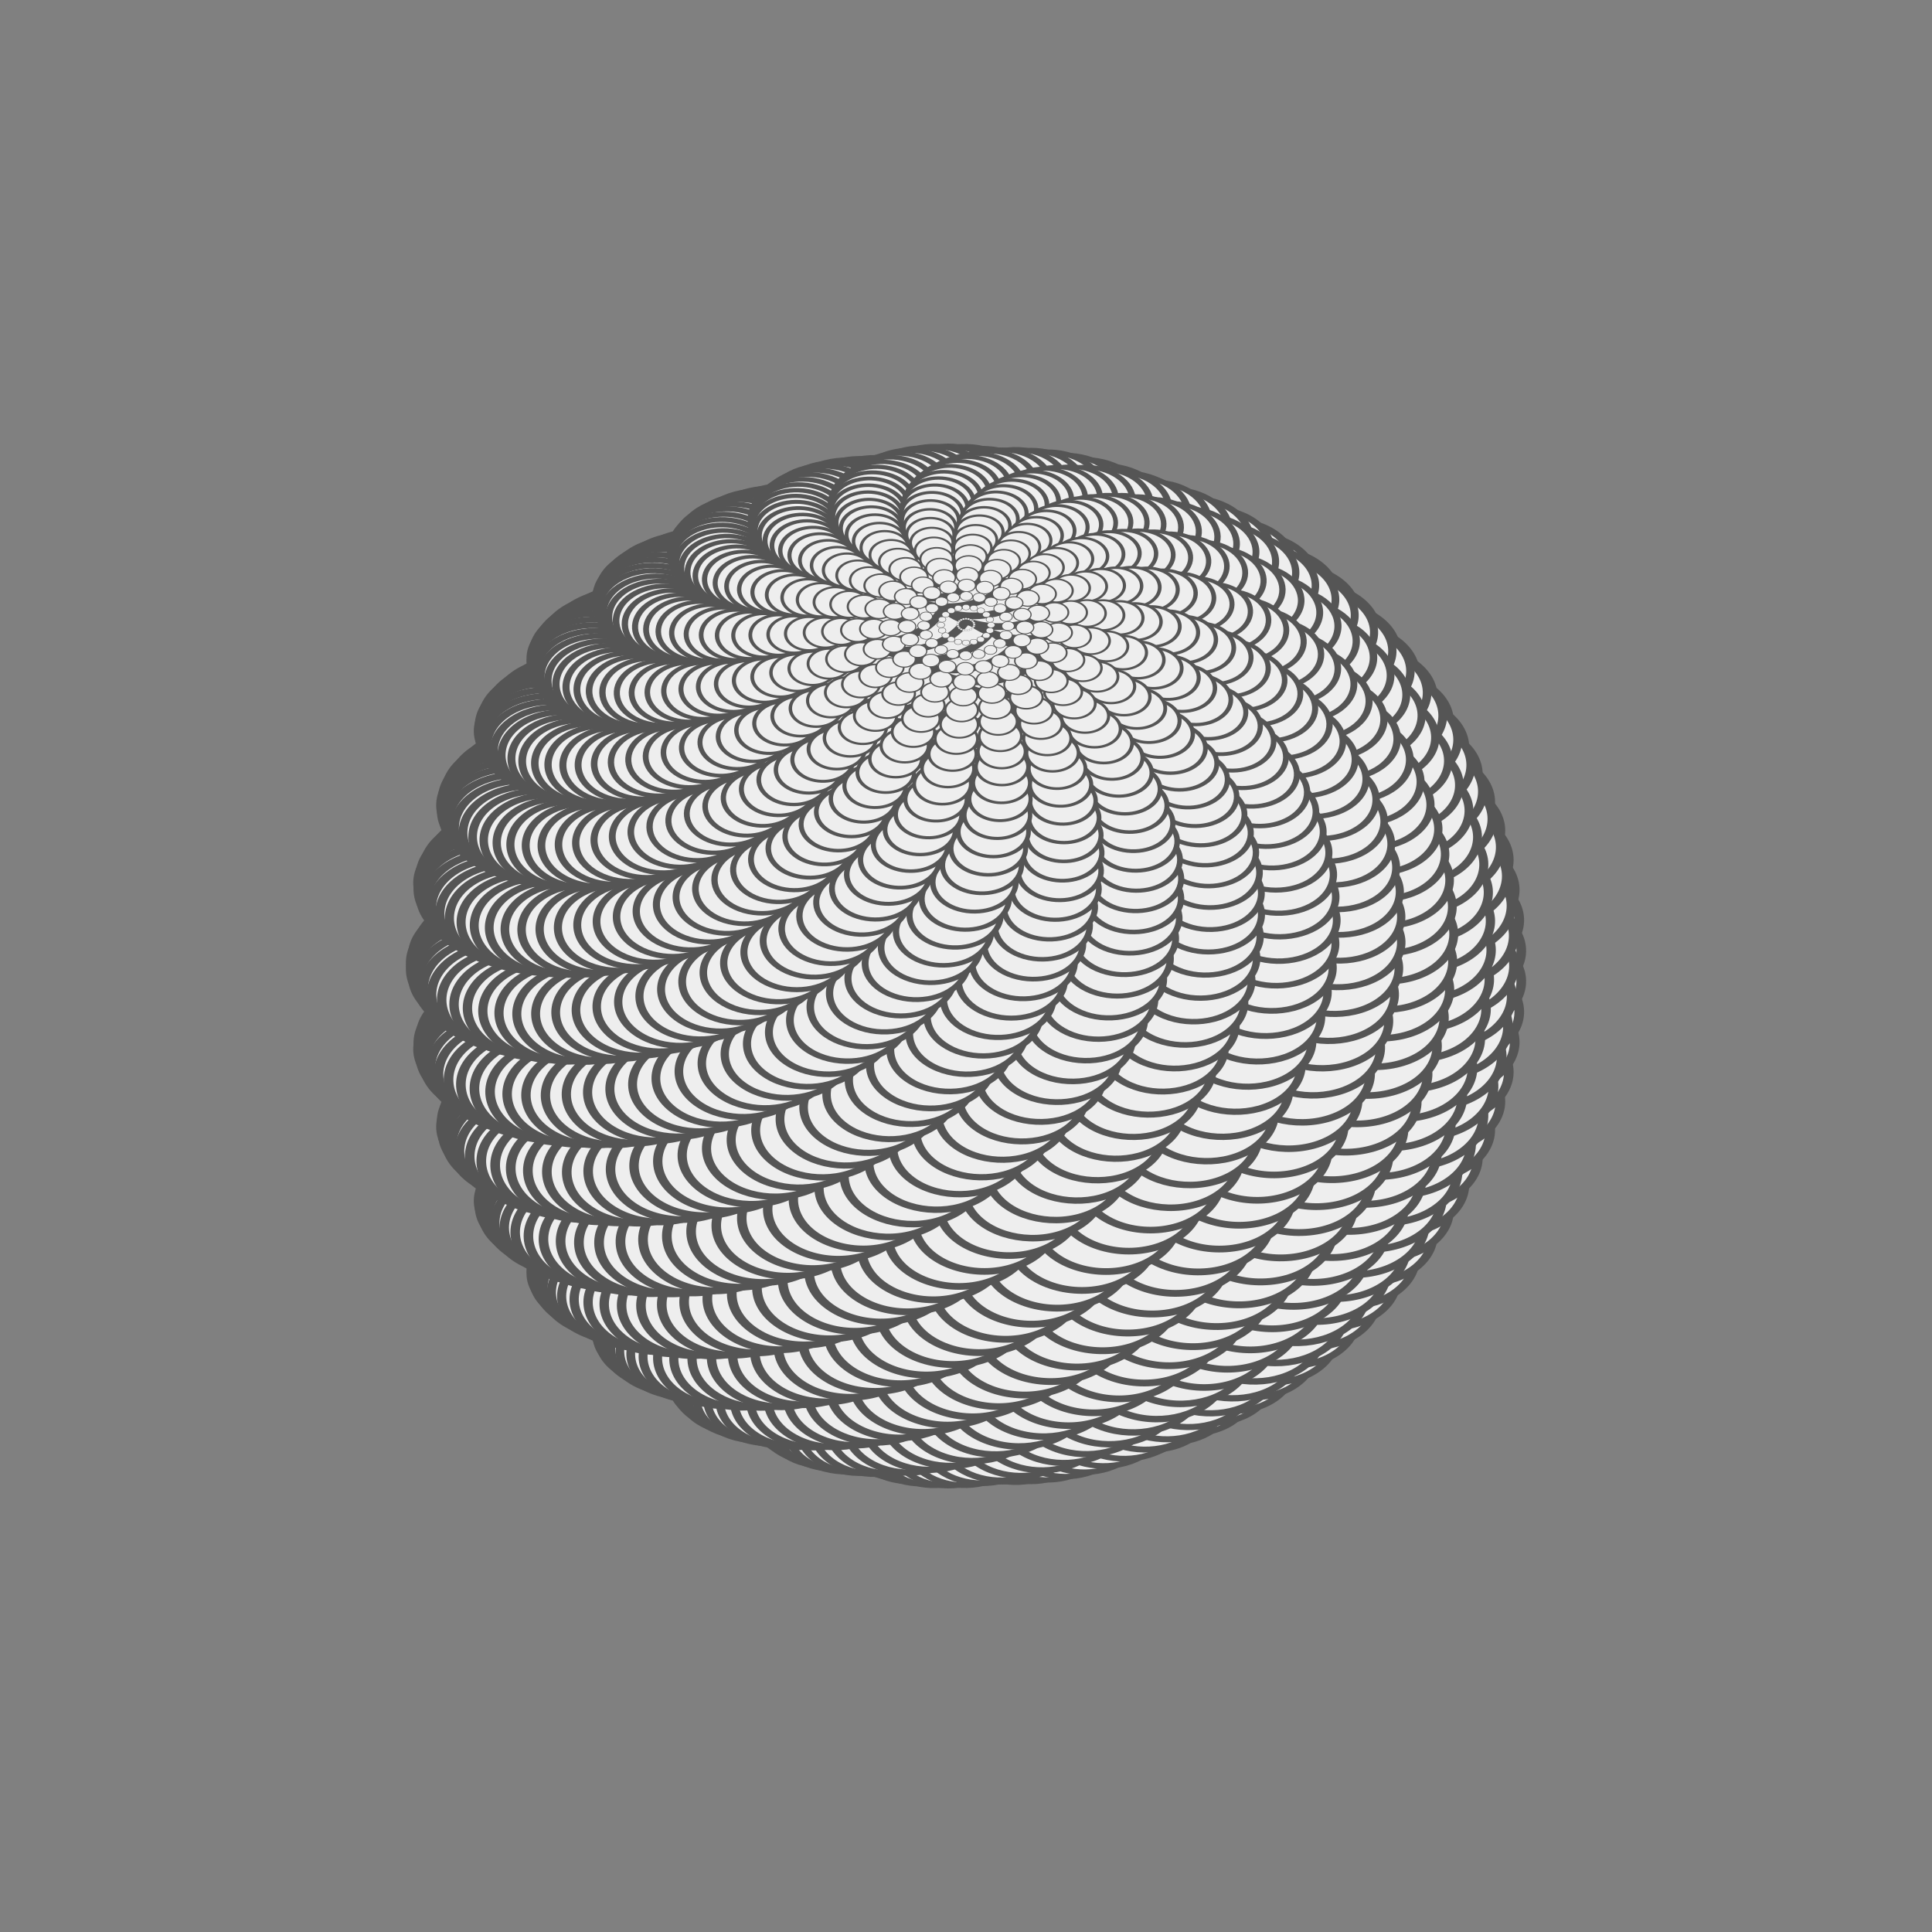 <?xml version="1.0" encoding="utf-8"?>
<svg version="1.1" viewBox="0 0 200 200" xmlns="http://www.w3.org/2000/svg" xmlns:cc="http://creativecommons.org/ns#" xmlns:dc="http://purl.org/dc/elements/1.1/" xmlns:rdf="http://www.w3.org/1999/02/22-rdf-syntax-ns#" xmlns:svg="http://www.w3.org/2000/svg" xmlns:xlink="http://www.w3.org/1999/xlink">
  <rect x="0" y="0" width="200" height="200" fill="#808080" stroke="none"/>
  <title>Animated Sphere 3D</title>
  <defs id="animation_styles">
    <style type="text/css">
      @keyframes rotate360 {
        from { transform: rotate(360deg); }
        to   { transform: rotate(0deg); }
      }
      @-moz-keyframes rotate360 {
        from { -moz-transform: rotate(360deg); }
        to   { -moz-transform: rotate(0deg); }
      }
      @-webkit-keyframes rotate360 {
        from { -webkit-transform: rotate(360deg); }
        to   { -webkit-transform: rotate(0deg); }
      }

      .animateHeading {
         animation: rotate360 10s linear infinite;
        -moz-animation: rotate360 10s linear infinite;
        -webkit-animation: rotate360 10s linear infinite;
      }

      .object3D { stroke: #555555; fill: #eeeeee; stroke-width: 1 }
    </style>
  </defs>
  <defs id="slices">
    <g id="beads">
      <circle cx="50" cy="0" r="7.5"/>
      <circle cx="47.553" cy="15.451" r="7.5"/>
      <circle cx="40.451" cy="29.389" r="7.5"/>
      <circle cx="29.389" cy="40.451" r="7.5"/>
      <circle cx="15.451" cy="47.553" r="7.5"/>
      <circle cx="3.06162e-015" cy="50" r="7.5"/>
      <circle cx="-15.451" cy="47.553" r="7.5"/>
      <circle cx="-29.389" cy="40.451" r="7.5"/>
      <circle cx="-40.451" cy="29.389" r="7.5"/>
      <circle cx="-47.553" cy="15.451" r="7.5"/>
      <circle cx="-50" cy="6.12323e-015" r="7.5"/>
      <circle cx="-47.553" cy="-15.451" r="7.5"/>
      <circle cx="-40.451" cy="-29.389" r="7.5"/>
      <circle cx="-29.389" cy="-40.451" r="7.5"/>
      <circle cx="-15.451" cy="-47.553" r="7.5"/>
      <circle cx="-9.18485e-015" cy="-50" r="7.5"/>
      <circle cx="15.451" cy="-47.553" r="7.5"/>
      <circle cx="29.389" cy="-40.451" r="7.5"/>
      <circle cx="40.451" cy="-29.389" r="7.5"/>
      <circle cx="47.553" cy="-15.451" r="7.5"/>
    </g>
    <g id="slice1" transform="scale (0.017)">
      <use xlink:href="#beads"/>
    </g>
    <g id="slice2" transform="scale (0.052)">
      <use xlink:href="#beads"/>
    </g>
    <g id="slice3" transform="scale (0.087)">
      <use xlink:href="#beads"/>
    </g>
    <g id="slice4" transform="scale (0.122)">
      <use xlink:href="#beads"/>
    </g>
    <g id="slice5" transform="scale (0.156)">
      <use xlink:href="#beads"/>
    </g>
    <g id="slice6" transform="scale (0.191)">
      <use xlink:href="#beads"/>
    </g>
    <g id="slice7" transform="scale (0.225)">
      <use xlink:href="#beads"/>
    </g>
    <g id="slice8" transform="scale (0.259)">
      <use xlink:href="#beads"/>
    </g>
    <g id="slice9" transform="scale (0.292)">
      <use xlink:href="#beads"/>
    </g>
    <g id="slice10" transform="scale (0.326)">
      <use xlink:href="#beads"/>
    </g>
    <g id="slice11" transform="scale (0.358)">
      <use xlink:href="#beads"/>
    </g>
    <g id="slice12" transform="scale (0.391)">
      <use xlink:href="#beads"/>
    </g>
    <g id="slice13" transform="scale (0.423)">
      <use xlink:href="#beads"/>
    </g>
    <g id="slice14" transform="scale (0.454)">
      <use xlink:href="#beads"/>
    </g>
    <g id="slice15" transform="scale (0.485)">
      <use xlink:href="#beads"/>
    </g>
    <g id="slice16" transform="scale (0.515)">
      <use xlink:href="#beads"/>
    </g>
    <g id="slice17" transform="scale (0.545)">
      <use xlink:href="#beads"/>
    </g>
    <g id="slice18" transform="scale (0.574)">
      <use xlink:href="#beads"/>
    </g>
    <g id="slice19" transform="scale (0.602)">
      <use xlink:href="#beads"/>
    </g>
    <g id="slice20" transform="scale (0.629)">
      <use xlink:href="#beads"/>
    </g>
    <g id="slice21" transform="scale (0.656)">
      <use xlink:href="#beads"/>
    </g>
    <g id="slice22" transform="scale (0.682)">
      <use xlink:href="#beads"/>
    </g>
    <g id="slice23" transform="scale (0.707)">
      <use xlink:href="#beads"/>
    </g>
    <g id="slice24" transform="scale (0.731)">
      <use xlink:href="#beads"/>
    </g>
    <g id="slice25" transform="scale (0.755)">
      <use xlink:href="#beads"/>
    </g>
    <g id="slice26" transform="scale (0.777)">
      <use xlink:href="#beads"/>
    </g>
    <g id="slice27" transform="scale (0.799)">
      <use xlink:href="#beads"/>
    </g>
    <g id="slice28" transform="scale (0.819)">
      <use xlink:href="#beads"/>
    </g>
    <g id="slice29" transform="scale (0.839)">
      <use xlink:href="#beads"/>
    </g>
    <g id="slice30" transform="scale (0.857)">
      <use xlink:href="#beads"/>
    </g>
    <g id="slice31" transform="scale (0.875)">
      <use xlink:href="#beads"/>
    </g>
    <g id="slice32" transform="scale (0.891)">
      <use xlink:href="#beads"/>
    </g>
    <g id="slice33" transform="scale (0.906)">
      <use xlink:href="#beads"/>
    </g>
    <g id="slice34" transform="scale (0.921)">
      <use xlink:href="#beads"/>
    </g>
    <g id="slice35" transform="scale (0.934)">
      <use xlink:href="#beads"/>
    </g>
    <g id="slice36" transform="scale (0.946)">
      <use xlink:href="#beads"/>
    </g>
    <g id="slice37" transform="scale (0.956)">
      <use xlink:href="#beads"/>
    </g>
    <g id="slice38" transform="scale (0.966)">
      <use xlink:href="#beads"/>
    </g>
    <g id="slice39" transform="scale (0.974)">
      <use xlink:href="#beads"/>
    </g>
    <g id="slice40" transform="scale (0.982)">
      <use xlink:href="#beads"/>
    </g>
    <g id="slice41" transform="scale (0.988)">
      <use xlink:href="#beads"/>
    </g>
    <g id="slice42" transform="scale (0.993)">
      <use xlink:href="#beads"/>
    </g>
    <g id="slice43" transform="scale (0.996)">
      <use xlink:href="#beads"/>
    </g>
    <g id="slice44" transform="scale (0.999)">
      <use xlink:href="#beads"/>
    </g>
    <g id="slice45" transform="scale (1)">
      <use xlink:href="#beads"/>
    </g>
  </defs>
  <g id="object3D">
    <g class="object3D" transform="translate (100 100) scale (1 0.707)">
      <g id="layer1" transform="translate (0 49.992) rotate (89.986)">
        <use class="animateHeading" xlink:href="#slice1"/>
      </g>
      <g id="layer2" transform="translate (0 49.931) rotate (89.877)">
        <use class="animateHeading" xlink:href="#slice2"/>
      </g>
      <g id="layer3" transform="translate (0 49.81) rotate (89.657)">
        <use class="animateHeading" xlink:href="#slice3"/>
      </g>
      <g id="layer4" transform="translate (0 49.627) rotate (89.329)">
        <use class="animateHeading" xlink:href="#slice4"/>
      </g>
      <g id="layer5" transform="translate (0 49.384) rotate (88.892)">
        <use class="animateHeading" xlink:href="#slice5"/>
      </g>
      <g id="layer6" transform="translate (0 49.081) rotate (88.346)">
        <use class="animateHeading" xlink:href="#slice6"/>
      </g>
      <g id="layer7" transform="translate (0 48.718) rotate (87.693)">
        <use class="animateHeading" xlink:href="#slice7"/>
      </g>
      <g id="layer8" transform="translate (0 48.296) rotate (86.933)">
        <use class="animateHeading" xlink:href="#slice8"/>
      </g>
      <g id="layer9" transform="translate (0 47.815) rotate (86.067)">
        <use class="animateHeading" xlink:href="#slice9"/>
      </g>
      <g id="layer10" transform="translate (0 47.276) rotate (85.097)">
        <use class="animateHeading" xlink:href="#slice10"/>
      </g>
      <g id="layer11" transform="translate (0 46.679) rotate (84.022)">
        <use class="animateHeading" xlink:href="#slice11"/>
      </g>
      <g id="layer12" transform="translate (0 46.025) rotate (82.845)">
        <use class="animateHeading" xlink:href="#slice12"/>
      </g>
      <g id="layer13" transform="translate (0 45.315) rotate (81.568)">
        <use class="animateHeading" xlink:href="#slice13"/>
      </g>
      <g id="layer14" transform="translate (0 44.55) rotate (80.191)">
        <use class="animateHeading" xlink:href="#slice14"/>
      </g>
      <g id="layer15" transform="translate (0 43.731) rotate (78.716)">
        <use class="animateHeading" xlink:href="#slice15"/>
      </g>
      <g id="layer16" transform="translate (0 42.858) rotate (77.145)">
        <use class="animateHeading" xlink:href="#slice16"/>
      </g>
      <g id="layer17" transform="translate (0 41.934) rotate (75.48)">
        <use class="animateHeading" xlink:href="#slice17"/>
      </g>
      <g id="layer18" transform="translate (0 40.958) rotate (73.724)">
        <use class="animateHeading" xlink:href="#slice18"/>
      </g>
      <g id="layer19" transform="translate (0 39.932) rotate (71.877)">
        <use class="animateHeading" xlink:href="#slice19"/>
      </g>
      <g id="layer20" transform="translate (0 38.857) rotate (69.943)">
        <use class="animateHeading" xlink:href="#slice20"/>
      </g>
      <g id="layer21" transform="translate (0 37.736) rotate (67.924)">
        <use class="animateHeading" xlink:href="#slice21"/>
      </g>
      <g id="layer22" transform="translate (0 36.568) rotate (65.822)">
        <use class="animateHeading" xlink:href="#slice22"/>
      </g>
      <g id="layer23" transform="translate (0 35.355) rotate (63.64)">
        <use class="animateHeading" xlink:href="#slice23"/>
      </g>
      <g id="layer24" transform="translate (0 34.1) rotate (61.38)">
        <use class="animateHeading" xlink:href="#slice24"/>
      </g>
      <g id="layer25" transform="translate (0 32.803) rotate (59.045)">
        <use class="animateHeading" xlink:href="#slice25"/>
      </g>
      <g id="layer26" transform="translate (0 31.466) rotate (56.639)">
        <use class="animateHeading" xlink:href="#slice26"/>
      </g>
      <g id="layer27" transform="translate (0 30.091) rotate (54.163)">
        <use class="animateHeading" xlink:href="#slice27"/>
      </g>
      <g id="layer28" transform="translate (0 28.679) rotate (51.622)">
        <use class="animateHeading" xlink:href="#slice28"/>
      </g>
      <g id="layer29" transform="translate (0 27.232) rotate (49.017)">
        <use class="animateHeading" xlink:href="#slice29"/>
      </g>
      <g id="layer30" transform="translate (0 25.752) rotate (46.353)">
        <use class="animateHeading" xlink:href="#slice30"/>
      </g>
      <g id="layer31" transform="translate (0 24.241) rotate (43.633)">
        <use class="animateHeading" xlink:href="#slice31"/>
      </g>
      <g id="layer32" transform="translate (0 22.7) rotate (40.859)">
        <use class="animateHeading" xlink:href="#slice32"/>
      </g>
      <g id="layer33" transform="translate (0 21.131) rotate (38.036)">
        <use class="animateHeading" xlink:href="#slice33"/>
      </g>
      <g id="layer34" transform="translate (0 19.537) rotate (35.166)">
        <use class="animateHeading" xlink:href="#slice34"/>
      </g>
      <g id="layer35" transform="translate (0 17.918) rotate (32.253)">
        <use class="animateHeading" xlink:href="#slice35"/>
      </g>
      <g id="layer36" transform="translate (0 16.278) rotate (29.301)">
        <use class="animateHeading" xlink:href="#slice36"/>
      </g>
      <g id="layer37" transform="translate (0 14.619) rotate (26.314)">
        <use class="animateHeading" xlink:href="#slice37"/>
      </g>
      <g id="layer38" transform="translate (0 12.941) rotate (23.294)">
        <use class="animateHeading" xlink:href="#slice38"/>
      </g>
      <g id="layer39" transform="translate (0 11.248) rotate (20.246)">
        <use class="animateHeading" xlink:href="#slice39"/>
      </g>
      <g id="layer40" transform="translate (0 9.54) rotate (17.173)">
        <use class="animateHeading" xlink:href="#slice40"/>
      </g>
      <g id="layer41" transform="translate (0 7.822) rotate (14.079)">
        <use class="animateHeading" xlink:href="#slice41"/>
      </g>
      <g id="layer42" transform="translate (0 6.093) rotate (10.968)">
        <use class="animateHeading" xlink:href="#slice42"/>
      </g>
      <g id="layer43" transform="translate (0 4.358) rotate (7.844)">
        <use class="animateHeading" xlink:href="#slice43"/>
      </g>
      <g id="layer44" transform="translate (0 2.617) rotate (4.71)">
        <use class="animateHeading" xlink:href="#slice44"/>
      </g>
      <g id="layer45" transform="translate (0 0.873) rotate (1.571)">
        <use class="animateHeading" xlink:href="#slice45"/>
      </g>
      <g id="layer46" transform="translate (0 -0.873) rotate (-1.571)">
        <use class="animateHeading" xlink:href="#slice45"/>
      </g>
      <g id="layer47" transform="translate (0 -2.617) rotate (-4.71)">
        <use class="animateHeading" xlink:href="#slice44"/>
      </g>
      <g id="layer48" transform="translate (0 -4.358) rotate (-7.844)">
        <use class="animateHeading" xlink:href="#slice43"/>
      </g>
      <g id="layer49" transform="translate (0 -6.093) rotate (-10.968)">
        <use class="animateHeading" xlink:href="#slice42"/>
      </g>
      <g id="layer50" transform="translate (0 -7.822) rotate (-14.079)">
        <use class="animateHeading" xlink:href="#slice41"/>
      </g>
      <g id="layer51" transform="translate (0 -9.54) rotate (-17.173)">
        <use class="animateHeading" xlink:href="#slice40"/>
      </g>
      <g id="layer52" transform="translate (0 -11.248) rotate (-20.246)">
        <use class="animateHeading" xlink:href="#slice39"/>
      </g>
      <g id="layer53" transform="translate (0 -12.941) rotate (-23.294)">
        <use class="animateHeading" xlink:href="#slice38"/>
      </g>
      <g id="layer54" transform="translate (0 -14.619) rotate (-26.314)">
        <use class="animateHeading" xlink:href="#slice37"/>
      </g>
      <g id="layer55" transform="translate (0 -16.278) rotate (-29.301)">
        <use class="animateHeading" xlink:href="#slice36"/>
      </g>
      <g id="layer56" transform="translate (0 -17.918) rotate (-32.253)">
        <use class="animateHeading" xlink:href="#slice35"/>
      </g>
      <g id="layer57" transform="translate (0 -19.537) rotate (-35.166)">
        <use class="animateHeading" xlink:href="#slice34"/>
      </g>
      <g id="layer58" transform="translate (0 -21.131) rotate (-38.036)">
        <use class="animateHeading" xlink:href="#slice33"/>
      </g>
      <g id="layer59" transform="translate (0 -22.7) rotate (-40.859)">
        <use class="animateHeading" xlink:href="#slice32"/>
      </g>
      <g id="layer60" transform="translate (0 -24.241) rotate (-43.633)">
        <use class="animateHeading" xlink:href="#slice31"/>
      </g>
      <g id="layer61" transform="translate (0 -25.752) rotate (-46.353)">
        <use class="animateHeading" xlink:href="#slice30"/>
      </g>
      <g id="layer62" transform="translate (0 -27.232) rotate (-49.017)">
        <use class="animateHeading" xlink:href="#slice29"/>
      </g>
      <g id="layer63" transform="translate (0 -28.679) rotate (-51.622)">
        <use class="animateHeading" xlink:href="#slice28"/>
      </g>
      <g id="layer64" transform="translate (0 -30.091) rotate (-54.163)">
        <use class="animateHeading" xlink:href="#slice27"/>
      </g>
      <g id="layer65" transform="translate (0 -31.466) rotate (-56.639)">
        <use class="animateHeading" xlink:href="#slice26"/>
      </g>
      <g id="layer66" transform="translate (0 -32.803) rotate (-59.045)">
        <use class="animateHeading" xlink:href="#slice25"/>
      </g>
      <g id="layer67" transform="translate (0 -34.1) rotate (-61.38)">
        <use class="animateHeading" xlink:href="#slice24"/>
      </g>
      <g id="layer68" transform="translate (0 -35.355) rotate (-63.64)">
        <use class="animateHeading" xlink:href="#slice23"/>
      </g>
      <g id="layer69" transform="translate (0 -36.568) rotate (-65.822)">
        <use class="animateHeading" xlink:href="#slice22"/>
      </g>
      <g id="layer70" transform="translate (0 -37.736) rotate (-67.924)">
        <use class="animateHeading" xlink:href="#slice21"/>
      </g>
      <g id="layer71" transform="translate (0 -38.857) rotate (-69.943)">
        <use class="animateHeading" xlink:href="#slice20"/>
      </g>
      <g id="layer72" transform="translate (0 -39.932) rotate (-71.877)">
        <use class="animateHeading" xlink:href="#slice19"/>
      </g>
      <g id="layer73" transform="translate (0 -40.958) rotate (-73.724)">
        <use class="animateHeading" xlink:href="#slice18"/>
      </g>
      <g id="layer74" transform="translate (0 -41.934) rotate (-75.48)">
        <use class="animateHeading" xlink:href="#slice17"/>
      </g>
      <g id="layer75" transform="translate (0 -42.858) rotate (-77.145)">
        <use class="animateHeading" xlink:href="#slice16"/>
      </g>
      <g id="layer76" transform="translate (0 -43.731) rotate (-78.716)">
        <use class="animateHeading" xlink:href="#slice15"/>
      </g>
      <g id="layer77" transform="translate (0 -44.55) rotate (-80.191)">
        <use class="animateHeading" xlink:href="#slice14"/>
      </g>
      <g id="layer78" transform="translate (0 -45.315) rotate (-81.568)">
        <use class="animateHeading" xlink:href="#slice13"/>
      </g>
      <g id="layer79" transform="translate (0 -46.025) rotate (-82.845)">
        <use class="animateHeading" xlink:href="#slice12"/>
      </g>
      <g id="layer80" transform="translate (0 -46.679) rotate (-84.022)">
        <use class="animateHeading" xlink:href="#slice11"/>
      </g>
      <g id="layer81" transform="translate (0 -47.276) rotate (-85.097)">
        <use class="animateHeading" xlink:href="#slice10"/>
      </g>
      <g id="layer82" transform="translate (0 -47.815) rotate (-86.067)">
        <use class="animateHeading" xlink:href="#slice9"/>
      </g>
      <g id="layer83" transform="translate (0 -48.296) rotate (-86.933)">
        <use class="animateHeading" xlink:href="#slice8"/>
      </g>
      <g id="layer84" transform="translate (0 -48.718) rotate (-87.693)">
        <use class="animateHeading" xlink:href="#slice7"/>
      </g>
      <g id="layer85" transform="translate (0 -49.081) rotate (-88.346)">
        <use class="animateHeading" xlink:href="#slice6"/>
      </g>
      <g id="layer86" transform="translate (0 -49.384) rotate (-88.892)">
        <use class="animateHeading" xlink:href="#slice5"/>
      </g>
      <g id="layer87" transform="translate (0 -49.627) rotate (-89.329)">
        <use class="animateHeading" xlink:href="#slice4"/>
      </g>
      <g id="layer88" transform="translate (0 -49.81) rotate (-89.657)">
        <use class="animateHeading" xlink:href="#slice3"/>
      </g>
      <g id="layer89" transform="translate (0 -49.931) rotate (-89.877)">
        <use class="animateHeading" xlink:href="#slice2"/>
      </g>
      <g id="layer90" transform="translate (0 -49.992) rotate (-89.986)">
        <use class="animateHeading" xlink:href="#slice1"/>
      </g>
    </g>
  </g>
</svg>
